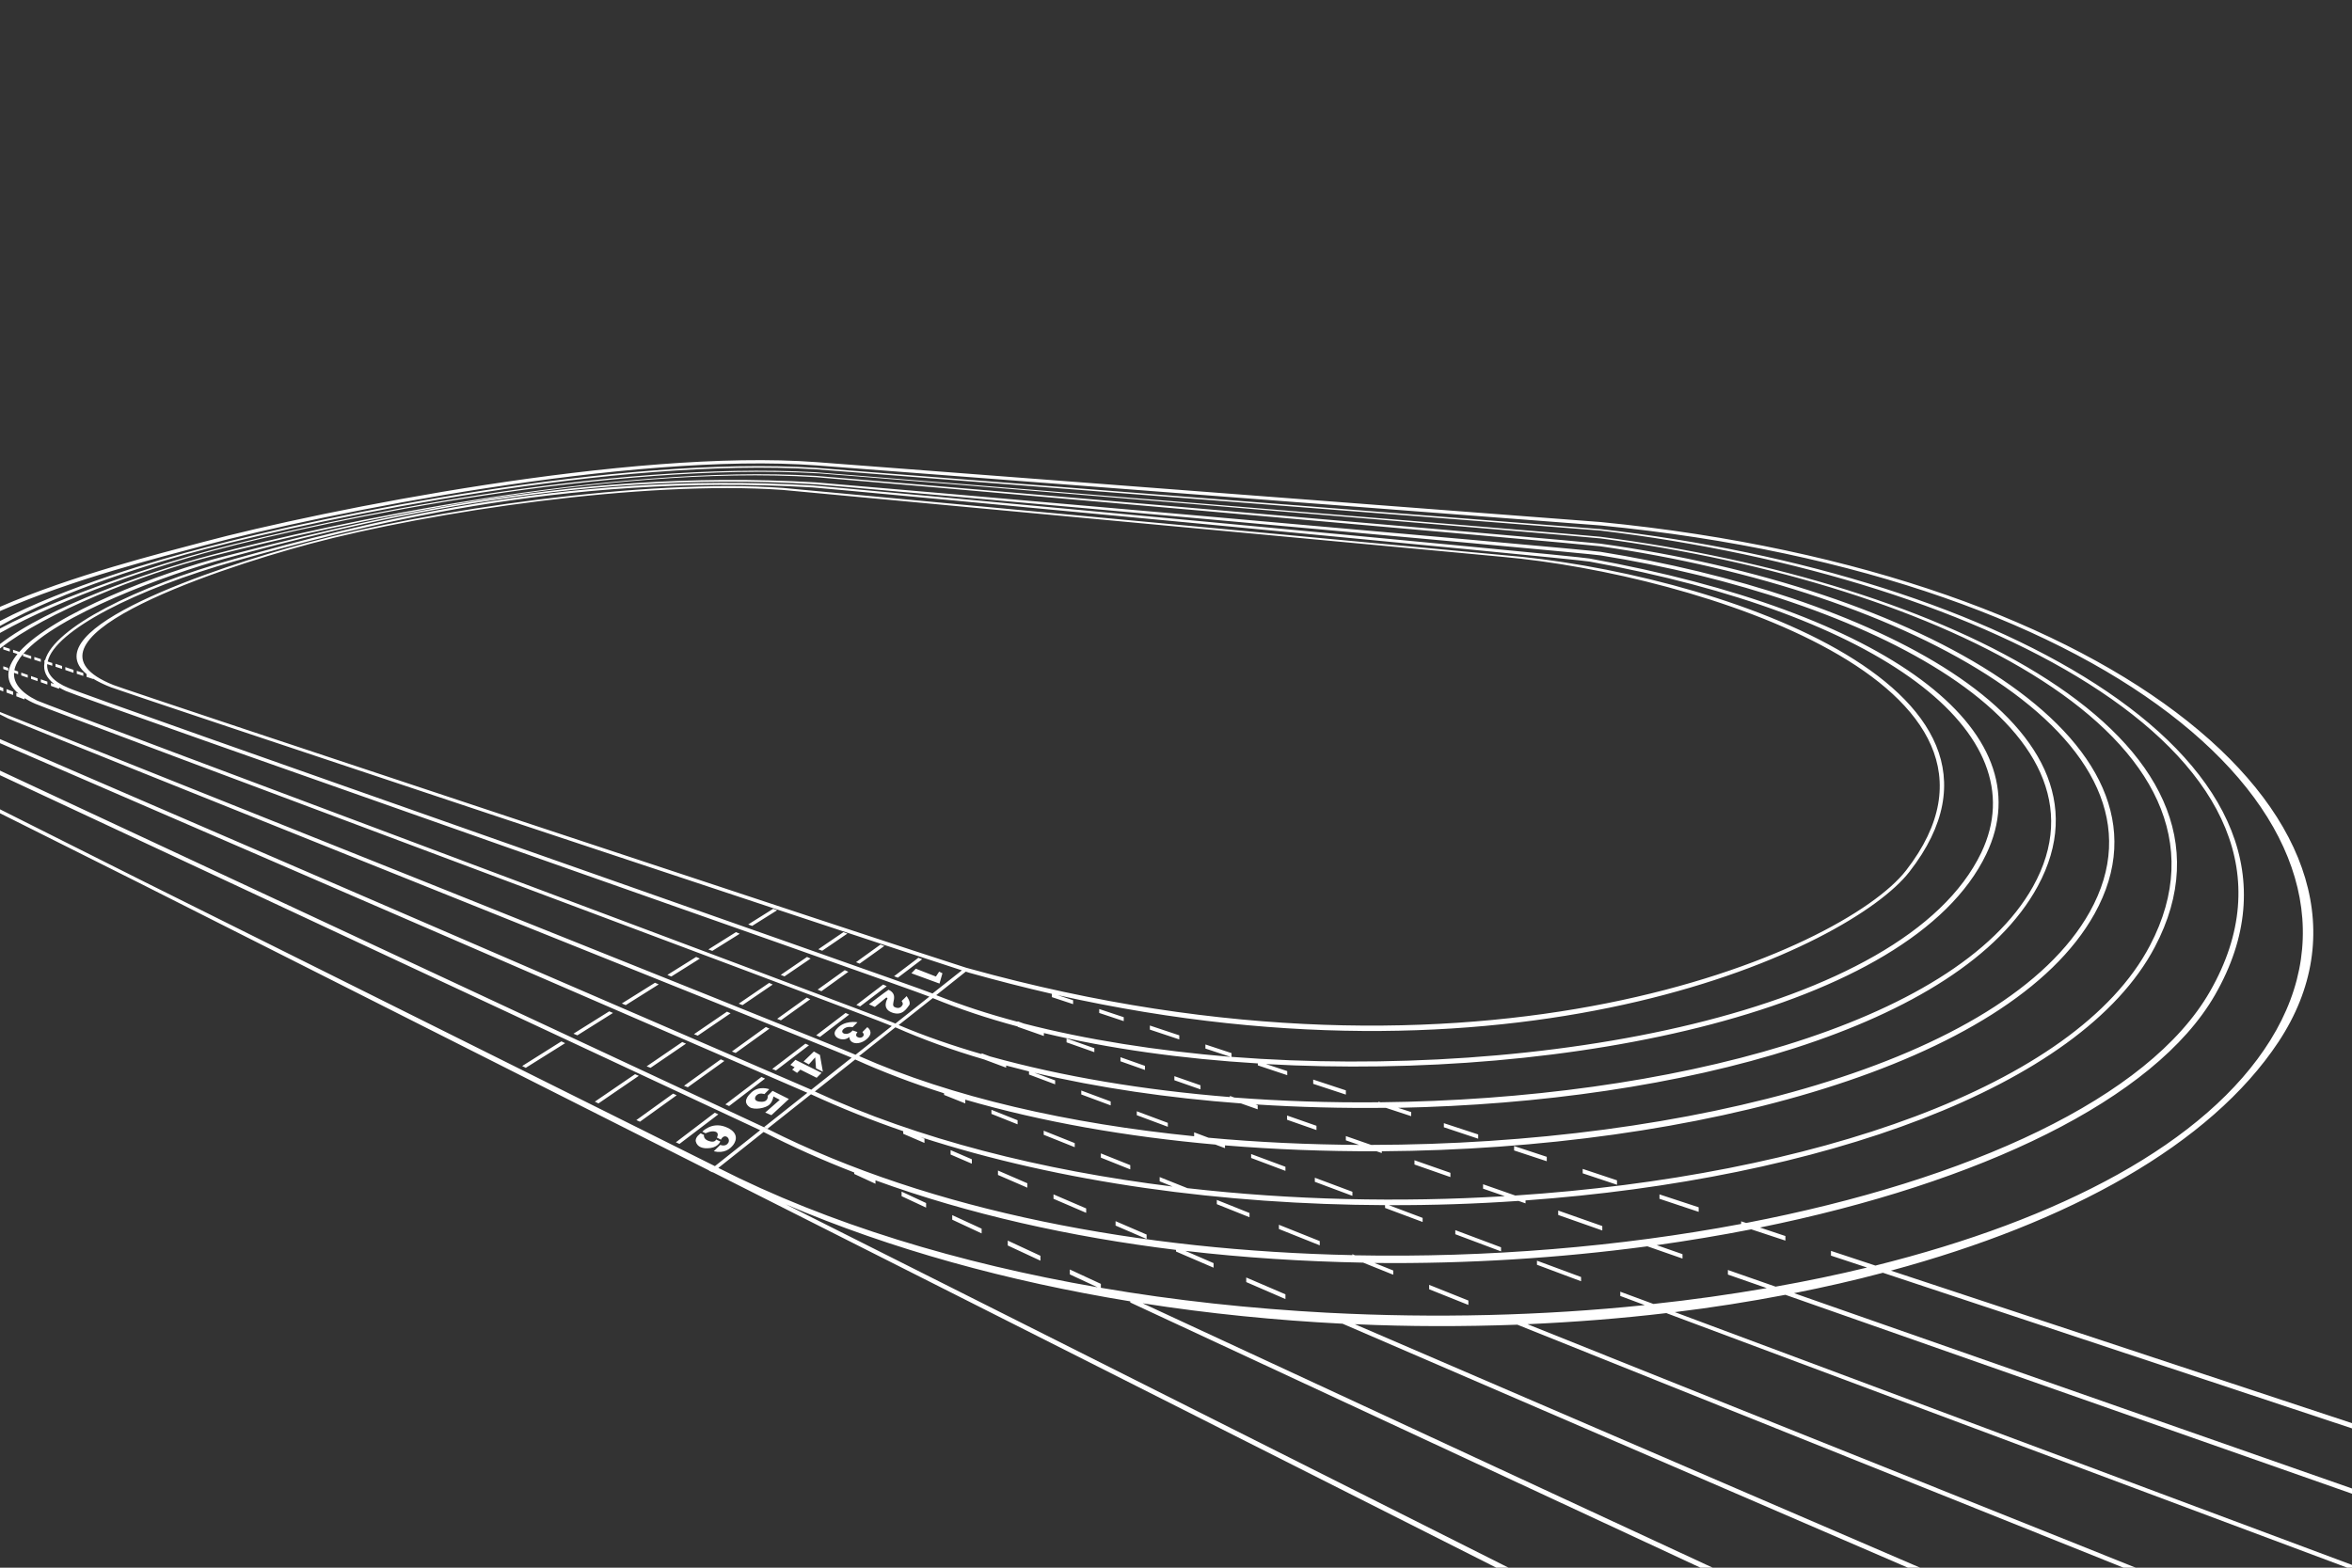 <?xml version="1.0" encoding="utf-8"?>
<!-- Generator: Adobe Illustrator 22.0.1, SVG Export Plug-In . SVG Version: 6.00 Build 0)  -->
<svg version="1.1" id="背景" xmlns="http://www.w3.org/2000/svg" xmlns:xlink="http://www.w3.org/1999/xlink" x="0px" y="0px"
	 viewBox="0 0 1440 960" style="enable-background:new 0 0 1440 960;" xml:space="preserve">
<rect x="0" y="0" width="1440" height="960" fill="#333333" stroke="none"/>
<style type="text/css">
	.st0{fill-rule:evenodd;clip-rule:evenodd;fill:#FFFFFF;}
</style>
<path class="st0" d="M813,803.8v0.1c-46.9-2.5-93.6-7.5-139-15.3v-2.4l-19-8.8v3l17,7.9c-84.8-14.7-164.8-38.8-232.2-73.1l27.7-22
	c17.8,9.1,36.3,17.4,55.5,24.8v0.9l13,6v-2.1c57.1,20.8,119.7,34.7,184,42.6v1l23,9.9v-2.8l-17.3-7.5c36,4.2,72.5,6.5,108.9,7.2
	l18.4,7.4V778l-11.5-4.6c56.8,0.6,113.3-3,167.1-10.2l21.5,7.5V768l-15.8-5.5c19.7-2.8,39.1-6,57.9-9.7l20.9,6.9v-2.8l-15.6-5.2
	c134.1-27.2,241.6-78.1,278.6-142.4c81.7-142.3-132-257.8-376.2-285.3l-480.3-37.5c-121.2-7.7-300,28.9-373.8,48.7
	C96.5,342.8,40.6,359.1,0,380.3v3c39.2-22.2,96.1-39.2,125.9-47.1c73.8-19.5,252.4-56.4,373.6-48.8l480.3,37.5
	c237.2,28.4,454.8,140.1,373.2,282.3c-37.4,65.3-147.6,115.5-283.9,141.7l-3.1-1v1.6c-73.8,13.9-155.1,20.8-236.5,19.2L828,768v0.6
	c-128.7-2.7-257.7-26.6-358.1-77.3l-0.1,0c-0.4-0.2-1-0.5-2-1L0,471.9v2.8l465.4,217.4l-27.7,22l-0.2-0.1L89,540.3L0,495.6v0.4v2
	l84.5,42.3l349.7,176.5l-0.1,0.1l2.1,1l0.1-0.1L916.1,960h7.5L481.1,737.5c64.5,27.6,136.3,47.2,210.9,59.4v0.7L1041.1,960h7.5
	l-349-161.9c40.3,6.3,81.4,10.4,122.4,12.5L1168.1,960h7.5L829.5,810.9c33.3,1.5,66.6,1.5,99.5,0.3L1300.1,960h7.5L935.2,810.9
	c28.8-1.3,57.2-3.5,85-6.8L1437.1,960h2.9v-1.7l-414.6-154.8c23.1-2.8,45.7-6.4,67.7-10.6L1440,914.7v-3.2l-341.6-119.6
	c18.6-3.7,36.8-7.8,54.4-12.5l287.2,95.3v-3.2l-282.3-93.4c108.5-29.3,195.4-76.8,237.3-140.1c86.1-130.3-96-287-414.8-318.3
	L500,283c-113-8.5-302.3,29.3-376,49c-25.5,6.8-79.6,20.3-124,39.6v2.6C44.2,354.7,99,341,125,334c73.7-19.7,262-57.5,375-49
	l480.3,36.8C1299,353,1471,507,1390,637c-39.3,63.2-129,109.9-241.8,138l-27.2-9v2.9l22.1,7.3c-18.1,4.4-36.8,8.3-56,11.7
	l-29.2-10.2v2.8l23.8,8.3c-22.6,3.9-45.8,7.2-69.4,9.7L992,791v2.6l15,5.6c-62.6,6.5-128.3,8.1-193.7,4.7L813,803.8z M552,732.5
	l15,7v-2.8l-15-7V732.5z M583,746.9l18,8.4v-2.9l-18-8.3V746.9z M617,762.7l20,9.3v-3l-20-9.3V762.7z M763,785.1l24,10.4v-2.9
	l-24-10.3V785.1z M875,789.5l24,9.6v-2.7l-24-9.6V789.5z M941,774.5l27,10.1V782L941,772V774.5z M416,700.5l23.8-18.1l-2.2-1
	l-23.8,18.1L416,700.5z M391.8,686.9l22.5-16.2l-2.2-1l-22.5,16.2L391.8,686.9z M366.4,675.7l24.7-16.9l-2.3-1l-24.6,16.8
	L366.4,675.7z M321.9,653.9l24.1-15.1l-2.3-1.1l-24,15.1L321.9,653.9z M437,705c6.3,1.5,10-1.3,12-4s3.4-7.8-5-11
	c-8.4-3.1-14,3-14,3l2,1c0,0,3.4-1.8,6-1s0.9,3.6,0.9,3.6l2.5,1.3c2.1-4.3,6.1-0.9,4.5,1.9c-1.6,2.7-4.9,1.3-4.9,1.3L437,705z
	 M431,695l-2-1c0,0-3.6,2.3-3,5c0.8,3.3,4.2,4.7,9,4s6-4,6-4l-2.6-1.2c0,0-0.4,1.8-3.4,1.2C430.3,698,431,695,431,695z M582,707
	l13,5.6v-2.7l-13-5.6V707z M611,719.5l18,7.8v-2.7l-18-7.8V719.5z M645,734.1l20,8.6V740l-20-8.6V734.1z M683,750.5l19,8.2V756
	l-19-8.2V750.5z M745,737.4l20,8v-2.6l-20-8V737.4z M783,752.6l25,10V760l-25-10V752.6z M891,755.8l28,10.5v-2.5l-28-10.5V755.8z
	 M954,744l27,9.5v-2.7l-27-9.5V744z M1016,734.1l24,8v-2.8l-24-7.9V734.1z M446.4,677.3l22-16.8l-2.2-1l-22.1,16.8L446.4,677.3z
	 M421.1,665.8l22.4-16.1l-2.2-1l-22.5,16.2L421.1,665.8z M398.3,653.9l21.7-14.8l-2.3-1L395.9,653L398.3,653.9z M353.5,634
	l21.8-13.7l-2.3-1L351.1,633L353.5,634z M468.5,681.3l3.8,1.6L483,673l-10-5l-3,3c0,0,0.7,3.7-3.7,3.7c-4.8,0-4.5-2.4-3.3-3.8
	c1.9-2.1,5-0.9,5-0.9l3-3c0,0-6.3-2.4-11,2c-4.8,4.4-3.6,7.2-1,9c2.6,1.8,10,0.8,12.4-1.9c1.9-2.1,2.1-4.7,2.1-4.7l3.9,2.1
	L468.5,681.3z M607,682.1l16,6.4V686l-16-6.4V682.1z M639,694.9l19,7.6V700l-19-7.6V694.9z M674,708.9l18,7.2v-2.6l-18-7.2V708.9z
	 M0,422.6l2,0.8v-2.1l-2-0.8V422.6z M4,424.1l4,1.5v-2.1l-4-1.5V424.1z M662,670.2l18,6.7v-2.4l-18-6.7V670.2z M696,682.9l19,7.1
	v-2.4l-19-7.1V682.9z M766,709.1l21,7.9v-2.5l-21-7.8V709.1z M805,723.7l23,8.6v-2.5l-23-8.6V723.7z M2,409.7l3,1.1V409L2,408V409.7
	z M788,685.7l18,6.3v-2.6l-18-6.3V685.7z M866,713.1l22,7.7v-2.6l-22-7.7V713.1z M2,397.7l4,1.3v-1.7L2,396V397.7z M884,690.3l21,7
	v-2.6l-21-6.9V690.3z M927,704.5l20,6.6v-2.7l-20-6.6V704.5z M969,718.5l21,7v-2.7l-21-7V718.5z M475.1,655.5l20.2-15.4l-2.2-1
	l-20.3,15.5L475.1,655.5z M502,635l17.9-13.7l-2.2-1l-18,13.7L502,635z M450.4,644.8l20.7-14.9l-2.2-1l-20.8,15L450.4,644.8z
	 M478.1,624.8l18-12.9l-2.2-1l-18.1,13L478.1,624.8z M427.2,634.2l20.1-13.7l-2.2-1l-20.2,13.8L427.2,634.2z M454.6,615.5l18.5-12.6
	l-2.2-1l-18.6,12.7L454.6,615.5z M383.1,615.5l20.2-12.7l-2.3-1l-20.3,12.7L383.1,615.5z M411,598l17.5-11l-2.3-1l-17.6,11L411,598z
	 M486.5,653.6L485,655l3,2c0,0,2.2-2.1,2-2l10,5l3-3l-16-8l-3.1,3.1L486.5,653.6z M492,650l3.2,1.8l3.9-4.3l0.5,6.7l4.2,2.1L502,646
	l-3.7-2.1L492,650z M528,632c0,0,0.9,1,0.8,1.7c-0.1,1.1-1.4,2-2.9,1.7c-3.3-0.8-0.9-3.4-0.9-3.4l-3-1c-3,3.7-7.9,1.9-5.9-0.5
	c2.1-2.4,5.9-1.5,5.9-1.5l3-3c0,0-8.3-1.6-13.1,4.5c-3.6,4.5,4.3,8.1,8.1,4.5c0.2,4.7,6.6,5.1,11,1c4.4-4.1,0-7,0-7L528,632z
	 M13,413.6l4,1.4v-1.7l-4-1.4V413.6z M19,415.7l4,1.4v-1.7l-4-1.4V415.7z M25,417.8l4,1.4v-1.8l-4-1.4V417.8z M653,638.3l17,6v-2.4
	l-17-6V638.3z M686,649.9l15,5.3v-2.5l-15-5.3V649.9z M719,661.5l16,5.6v-2.5l-16-5.6V661.5z M21,404l4,1.3v-1.7l-4-1.3V404z
	 M804,663.7l20,6.6v-2.6l-20-6.6V663.7z M526.6,616.3l16.3-12.4l-2.2-1l-16.4,12.5L526.6,616.3z M502.9,607l16.5-11.9l-2.2-1
	L500.6,606L502.9,607z M480.3,597.9l16-10.9l-2.2-1L478,597L480.3,597.9z M436.1,582.3l16.8-10.5l-2.3-1l-16.9,10.6L436.1,582.3z
	 M532,615l3.6,1.6l7.1-5.8l0.7,0.6c0,0-3.9,6.1,2.6,8.6s9.2-2.6,10.6-4.4c1.4-1.8-1.6-5.8-1.6-5.6s-3,3-3,3s1.1,1.3,0.6,2.3
	s-1.9,2.9-4.9,1.4s3.2-7.4-3.7-10.6C542.1,607.3,532,615,532,615z M34,408.3l4,1.3v-1.8l-4-1.3V408.3z M40,410.3l5,1.7v-1.8l-5-1.7
	V410.3z M47,412.6l4,1.3v-1.8l-4-1.3V412.6z M673,620.3l15,5v-2.4l-15-5V620.3z M704,630.5l18,6v-2.5l-18-6V630.5z M549.7,598.7
	l14.9-11.3l-2.3-0.9l-14.9,11.3L549.7,598.7z M526.3,590.1l15.1-10.8l-2.3-0.9l-15,10.8L526.3,590.1z M503.4,582.2l15.4-10.5
	l-2.4-0.9l-15.4,10.5L503.4,582.2z M460.5,567l15.3-9.6l-2.4-0.9l-15.3,9.6L460.5,567z M575,595l-2,3l-12.3-4.8L558,596l17.2,6.3
	l1.8-6.3L575,595z M0,455.1l494.3,214.1l-26.5,21c1,0.5,1.7,0.8,2,1l0.1,0l26.6-21.1c18,8.3,36.9,15.9,56.5,22.6v1.6l13,5.6v-2.6
	l-2.4-1c86.2,28,185.9,41.3,284.4,41.7v1.7l23,8.6v-2.5l-20.7-7.8c26.7,0.1,53.2-0.8,79.4-2.6l4.3,1.5v-1.8
	c179.6-12.9,339.7-68.6,385.3-155.2c67.7-128.5-129.1-224-339.5-251.2c-10.4-1.3-470.9-38.9-480.3-39.5
	C373,282,202.5,317.3,128.8,337C97.5,345.4,39.4,363.9,0,384.9v2.7c38.6-21.8,98-41.6,130.8-50.4c73.7-19.7,244.3-54.6,370.8-47.3
	c9.5,0.5,467.9,38.5,478.3,39.8C1186,356.7,1383,452,1316.3,579c-45.5,86.8-208.1,141.2-388.6,153.1l-19.7-6.9v2.7l13.3,4.6
	c-64.1,3.9-130.4,2.4-194.3-4.9l-17-6.8v2.6l7.9,3.2c-80-9.9-155.9-29-219-58.2l24.7-19.6c17,7.7,35.2,14.6,54.4,20.7v1l13,5.2v-2.3
	c46.7,13.6,98.9,22.7,153.1,27.5l5.9,2.2v-1.7c30.5,2.5,61.7,3.7,92.8,3.6l3.2,1.1V705c192.4-1.3,384.6-52.6,436.3-145.3
	c60.2-107.9-111.3-200.3-302.5-226.8c-10.4-1.4-470.9-40.9-480.3-41.5C373,284,202.5,320.3,128.8,340C91.2,350,29.3,371.6,0,394.4
	v2.7c28-22,86.5-45.3,128.8-56.2c76.6-19.7,241.6-56.7,370.8-48.7c9.5,0.6,469.6,40.9,480,42.3c187.7,26.7,359,118.3,299.8,224
	c-51.8,92.5-246.9,142.3-439.9,142.6l-15.5-5.4v2.6l8.1,2.8c-31-0.2-62-1.6-92.2-4.4l-8.8-3.3v2.4l0,0
	c-76.7-7.7-148.4-23.9-205.1-49.1l22.2-17.6c16.7,7.4,34.9,14,54.4,19.7l13.4,5v-1.3c4.6,1.2,9.3,2.4,14,3.6v1.9l16,6v-2.4
	l-12.7-4.7c39.1,9.2,82,15.5,126.5,18.8l10.2,3.6v-2.5l-1.3-0.5c26.3,1.7,53,2.4,79.8,2.1l15.5,5.1V681l-8-2.6
	c172.7-3.4,344.6-49,391.6-135.7c55.3-102-106.7-179-267.8-204.8c-10.4-1.7-470.9-41.9-480.3-42.5c-155.2-9.3-288.2,26.4-362.2,45.3
	c-39.3,10-104.5,35-125.5,58.5L8,397.9v1.7l2.7,0.9c-7.1,8.6-8,17,0.7,24.3l-1.4-0.5v2.1l5,1.9v-0.8c1.9,1.2,4.1,2.4,6.7,3.5
	c9.8,4.4,509.5,190.8,524.3,197.3l-22.2,17.6C505.3,637.8,10.2,440,0,436v1.5c1.5,0.8,3.2,1.6,5,2.5
	c9.7,4.4,493.2,197.7,516.4,207.7l-24.7,19.6L496,667L0,452.6V455.1z M606.1,646.9L601,645v0.5c-18-5.2-35-11.1-50.8-17.8l20.9-16.5
	c16,6.6,33.4,12.4,52,17.4v0.2l16,5.6v-1.8c40,9.6,84.7,15.8,131,18.6v1.2l18,6v-2.5l-13-4.3c185.2,10.4,395-32.5,441-128.6
	c36.5-76.2-62-148.3-243-181c-10.3-1.9-465.9-44.1-475.3-44.7c-155.2-9.3-280.8,24.5-354.3,45c-60.6,16.9-110.4,42.2-115.9,62
	l-0.4-0.1v1.8l0,0c-0.8,4.7,1.1,9,6,12.9l-2-0.7v1.8l5,1.8v-0.8c1.2,0.7,2.5,1.4,4,2.1c9.7,4.5,510.3,179.8,528.8,187.2l-20.8,16.5
	l-0.9-0.4C533.4,620.5,32.5,433.4,22.7,429c-10.3-5.1-14.5-10.9-14.1-17l2.5,0.9v-1.7l-2.3-0.8c0.6-3.2,2.5-6.6,5.3-9.9v1.3l5,1.7
	v-1.7l-4.7-1.6c20.1-23.4,87.5-48.4,124-58.3c73.6-20,209.3-55,361.2-45.3c9.5,0.6,470,41.8,480.3,43.5
	c161.2,25.8,319.8,104.2,264.8,202.8c-47.3,84.8-223.5,130.2-399.6,132.1l-1.1-0.4v0.4c-29.7,0.3-59.3-0.7-88.3-2.9l-2.7-1v0.7
	C700.7,667.6,650.6,659.3,606.1,646.9z M626.9,626.8l-3.9-1.4v0.3c-17.8-4.7-34.5-10.2-49.8-16.3l18.1-14.4c1.1,0.3,1.8,0.6,2.2,0.7
	c17.1,4.8,34,9.1,50.5,12.9v2l13,4.3v-2.4l-9.4-3.1c288,64.4,485.1-28.9,521.4-75.5c89.5-114.8-124.3-184-249-194l-440.6-41.1
	c-84.5-6-217.3,13.8-291,33.5c-57.6,15.4-168.8,53-135.4,80.5v1.7l4,1.3v-0.2c3,1.8,6.6,3.6,11,5.3c9.6,3.7,468.1,156.4,520.9,173.3
	l-18,14.2l-0.7-0.3C556.6,602.6,51.7,426,42,421.3c-9.5-3.9-13.5-8.9-13.1-14.6l3.1,1v-1.7l-2.8-0.9c4.2-18.9,54.3-44.5,115.1-61.6
	c72.4-20.3,198.2-54.3,353.3-45c9.5,0.6,465.2,43.5,475.6,45.4c178.3,32.3,275,104.7,239.8,178.3c-47.2,98.3-270.3,139.6-459,125
	v-2.3l-16-5.3v2.5l15.4,5.1C708.3,643.4,665.2,636.7,626.9,626.8z M69.5,419.5C3.1,393,126.5,350,190,333c73.7-19.7,204.5-39,289-33
	l441,41c117.5,10.5,335.5,78,247,192c-38.4,49.5-259.2,147.4-573.3,60.2L593,593c-0.3-0.1-0.9-0.3-1.8-0.5
	C555.5,581.3,79.3,423.4,69.5,419.5z"/>
</svg>
